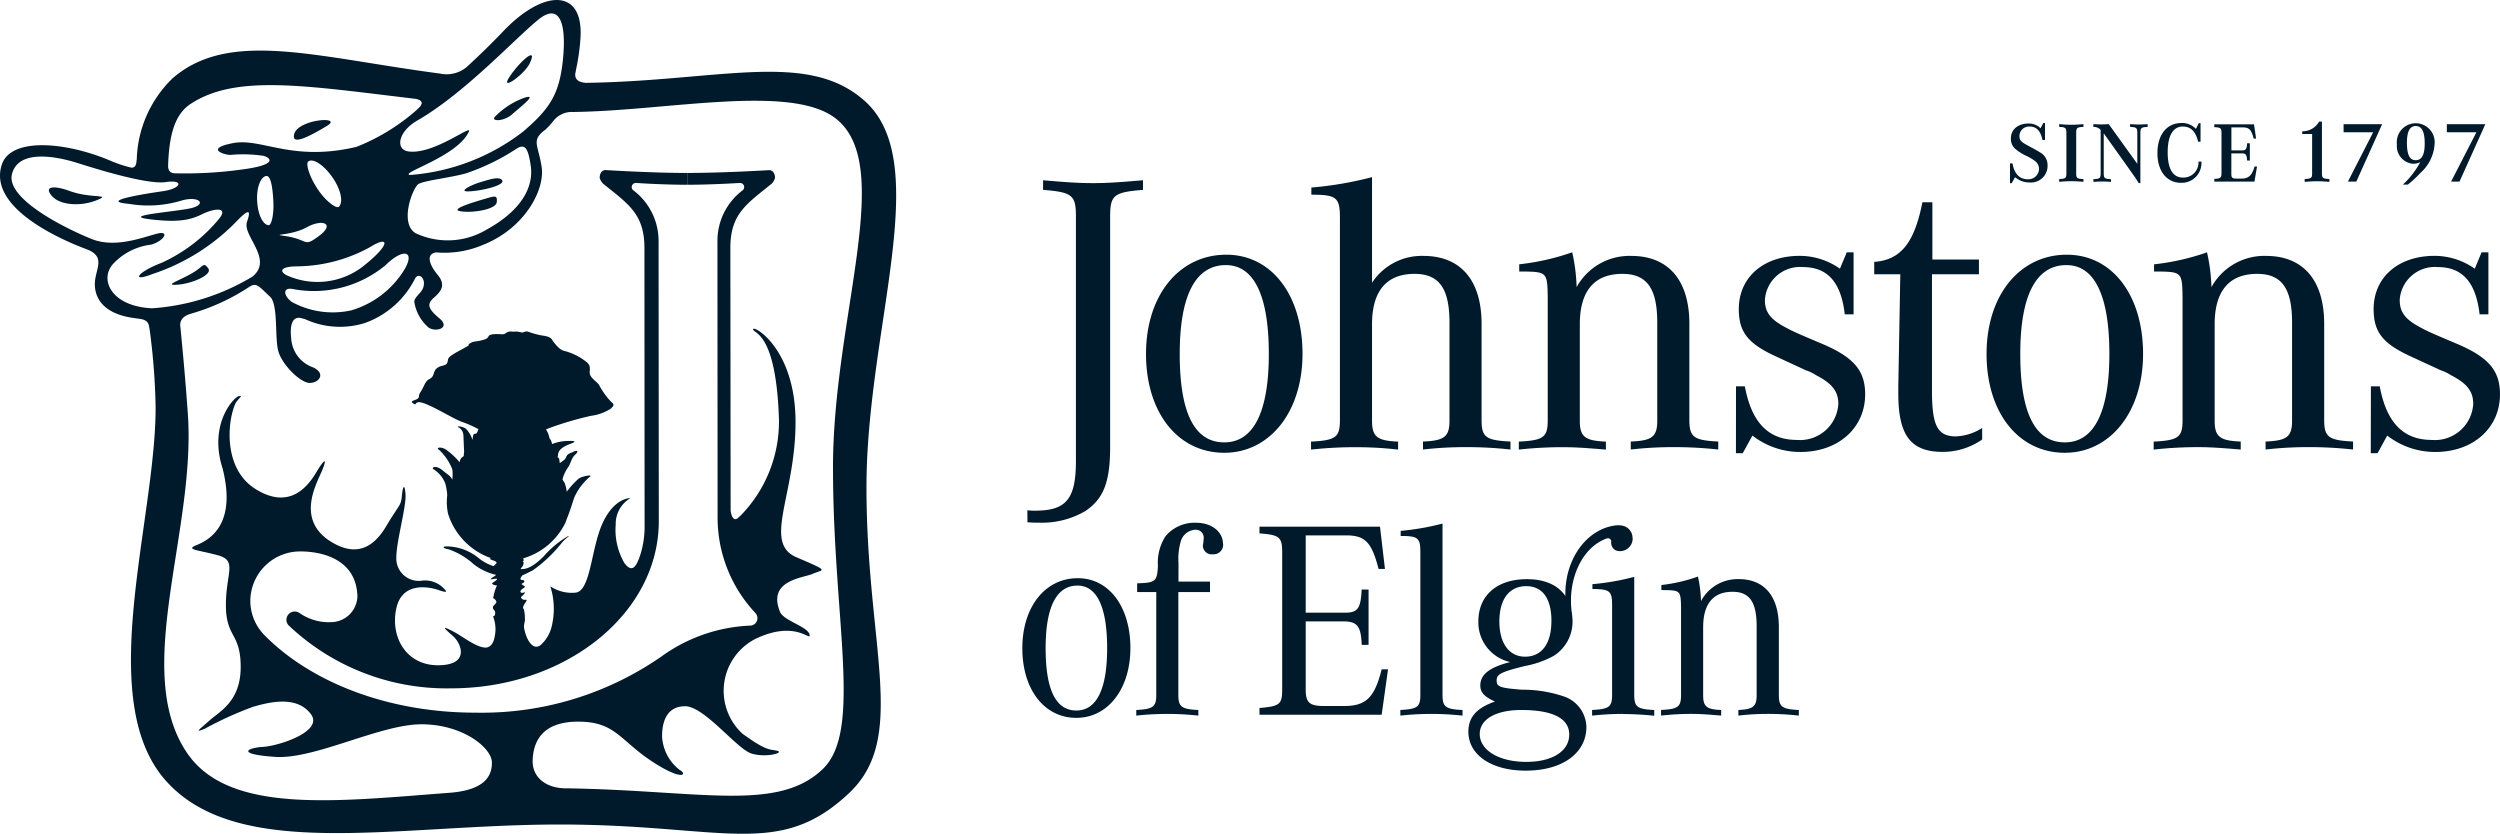 <svg xmlns="http://www.w3.org/2000/svg" width="175" height="58.363" viewBox="0 0 175 58.363">
  <path id="Johnstons_of_Elgin_logo" d="M12.387,19.932c1.032-.062,2.515-.7,2.192-1.143s-.323-.192-.9.191c-.912.6-2.321,1.016-1.289.951M4.9,13.377c-1.032-.383-1.871-.383-1.289.317s2.064.765,3.161.32-.409-.1-1.871-.637M20.6,9.369c-.257.89,1.131.139,2.292-.56s-1.991-.478-2.292.56M32.9,13.394c.969-.063,2.451-.443,2.257-.762s-.9-.064-1.548.126c-.586.172-1.677.7-.709.635m-.644,1.4c.838.127,2.451-.125,2.515-.635s-.13-.445-.774-.255c-.911.27-2.58.763-1.741.89M36.7,6.846a5.437,5.437,0,0,0-2,1.272c-.452.381.516.444,1.161-.127s1.822-1.463.837-1.145m.385-2.417c.6-1.271-.709-.128-1.418.954s1.054-.177,1.418-.954m17,8.376L54,12.871a.889.889,0,0,1-.074.072Zm-11.779.13c-.019-.016-.046-.044-.073-.072l-.081-.066ZM58.31,32.763c.006,10.653,2.08,18.38-.713,21.067-3.153,3.033-8.516,1.5-17.9,1.353-.022,0-.042,0-.064,0-1.516,0-2.347-.854-2.348-1.871l0-.033c.027-1.369.668-2.764,3.188-2.763,2.58,0,2.9,1.274,5.1,2.738s2.581.955,2,.637a3.152,3.152,0,0,1-1.228-2.354c0-.89.257-2.1,1.612-2.1s3.614,2.992,4.646,3.31,2.323-.062,1.806-.19-.709.063-2.451-1.21a4.085,4.085,0,0,1,.9-6.614c2.9-1.4,3.936.257,3.806-.315s-1.807-.955-2.065-1.591c-.9-2.227,1.611-2.352,2.321-2.67s1.225-.126-1.162-1.145-.067-4.325-.07-9.476-2.971-6.806-2.971-6.489,1.612.128,1.81,6.3a9.413,9.413,0,0,1-2.727,6.787.624.624,0,0,0-.095.079c-.3.314-.5.014-.561-.477L51.125,17.36c0-2.386,1.126-3.07,2.877-4.489a.874.874,0,0,0,.249-.419c0-.249-.11-.567-.464-.54l0,0v0s-3.13.195-5.666.193c0,0,0,.3,0,.827h.059c1.625,0,3.614-.125,3.614-.125h0a.294.294,0,0,1,.3.292.286.286,0,0,1-.11.223l0,0a4.433,4.433,0,0,0-1.764,3.536l.012,19.383a9.736,9.736,0,0,0,2.643,6.665l0,.007a.519.519,0,0,1-.383.88v0a11.4,11.4,0,0,0-6.257,2.209V46a22.049,22.049,0,0,1-12.975,3.886c-6.166,0-11.6-2.181-14.806-5.484h0l-.014-.017-.009-.009v0a3.428,3.428,0,0,1-.908-2.314A3.484,3.484,0,0,1,21,38.6l.011,0h.019c1.789.006,3.77.706,3.969,2.858a1.805,1.805,0,0,1,.019.251c0,.018,0,.036,0,.054s0,.032,0,.051a.277.277,0,0,1-.008.055,1.855,1.855,0,0,1-1.86,1.681H23.15a3.531,3.531,0,0,1-2.187-.643v0a.594.594,0,0,0-.327-.1.582.582,0,0,0-.587.579.571.571,0,0,0,.152.386h0A16.052,16.052,0,0,0,31.57,48.184c8.037,0,14.549-5.237,14.546-11.706,0-.08,0-.159-.006-.237h.006L46.1,16.857a4.436,4.436,0,0,0-1.769-3.537l0,0a.285.285,0,0,1-.111-.222.293.293,0,0,1,.3-.292h0s1.722.124,3.59.128q0-.413,0-.827c-2.535,0-5.665-.2-5.665-.2h-.005c-.352-.027-.462.292-.462.539a.879.879,0,0,0,.249.419c1.754,1.421,2.881,2.107,2.883,4.493,0,0,.01,17.668.011,19.613a6.494,6.494,0,0,1-.4,2.16.41.41,0,0,0-.032.066c-.217.543-.49.839-.942.266-.011-.014-.02-.023-.031-.035a4.625,4.625,0,0,1-.616-2.712,2.078,2.078,0,0,1,1.031-1.845s-1.1-.064-1.934,1.717-.836,4.833-1.933,4.9a2.719,2.719,0,0,1-1.742-.446,5.209,5.209,0,0,1,.066,2.926,2.547,2.547,0,0,1-.751,1.191c-.473.366-.957-.207-1.153-1.206-.025-.292.085-.44.057-.656a2.777,2.777,0,0,0-.065-.635c-.064-.1-.13-.127.1-.477s-.033-.1-.226-.254.032-.19.16-.381-.1,0-.225-.064-.033-.191.16-.318.065-.127-.064-.223-.065-.064.064-.159.032-.19-.1-.19-.161-.1,0-.287l.035-.041c.2-.082.427-.2.712-.342a9.807,9.807,0,0,0,2.073-1.977c.275-.306.608-.5.377-.408a6.736,6.736,0,0,0-1.688,1.409c-.765.748-1.2.907-1.612.887a.719.719,0,0,1,.039-.068c.1-.16.1-.064.16-.287s-.1-.127-.032-.19.078-.11-.01-.2A4.776,4.776,0,0,0,39.574,36.6a1.924,1.924,0,0,0,.082-.226c.235-.557.431-1.238.546-1.556a4.044,4.044,0,0,1,1.053-1.413c.343-.223-.437-.1-.741.094a5.538,5.538,0,0,0-.839.922,2.719,2.719,0,0,0-.152-.62,1.281,1.281,0,0,1-.152-.261c.005-.009.014-.01.014-.027a2.617,2.617,0,0,1,.423-.861c.184-.34.2-.591.461-.83s.149-.336-.128-.2-.416.117-.532.415c-.062.16-.241.235-.418.381-.044-.087,0-.353-.141-.4-.01,0-.014-.006-.022-.009a1.161,1.161,0,0,0,.039-.2c.029-.355.408-.575.892-.751s.2-.2-.166-.191a3.064,3.064,0,0,0-1.151.219c-.013-.093-.067-.3-.14-.346-.019-.047-.039-.091-.06-.137a.1.1,0,0,1,0-.02,1.376,1.376,0,0,0-.226-.518l.127-.06a23.244,23.244,0,0,1,3.038-.9,3.31,3.31,0,0,0,1.377-.5c.158-.166.311-.262.037-.461a5.272,5.272,0,0,1-.847-1.172c-.127-.224-.406-.352-.6-.653s.12-.6-.251-.947a4.152,4.152,0,0,0-1.565-.8c-.357-.064-.649-.479-.782-.632s-.08-.364-.8-.454a6.233,6.233,0,0,1-1.027-.283c-.251-.019-.226.112-.464.058-.461-.105-.277-.021-.665-.052s-.335.217-.7.19-.794-.02-.877.115-.089.208-.531.315-.509.032-.814.223.413-.11-.63.449-.827.579-.921.857-.378.183-.681.374-.226.481-.415.682-.293.048-.554.6-.327.474-.35.758-.741.226-.4.467-.032-.358.977.077,1.97,1.082,2.607,1.274a8.7,8.7,0,0,1,.994.452.371.371,0,0,0-.065.156c0,.008,0,.012-.005.019-.027.044-.054.082-.08.127-.081.029-.193-.01-.229.15-.026.115-.034.213-.049.3a1.871,1.871,0,0,0-.45-.776c-.273-.2-.708-.2-.533-.113a.678.678,0,0,1,.35.55c.011.185.027.757.052,1.176a1.113,1.113,0,0,0-.02.207c-.011.142-.051.11-.128.176a.471.471,0,0,0-.161.35,5.082,5.082,0,0,0-.84-.8c-.414-.357-.882-.236-.615-.084a3.691,3.691,0,0,1,.937,1.381,3.02,3.02,0,0,1,0,.707c-.158-.292-.374-.379-.676-.636-.483-.413-.839-.2-.631-.077a2.016,2.016,0,0,1,.817,1,4.538,4.538,0,0,1,.134.784c0,.01,0,.017,0,.028a3.881,3.881,0,0,0,.059,1.3,4.809,4.809,0,0,0,2.972,3.09c-.044.06-.025.1.077.137.193.064.451.127.291.287-.052.051-.109.1-.16.148a3.166,3.166,0,0,1-1.086-.6,3.592,3.592,0,0,0-2.123-.781c-.419-.021-.362.138.054.2a5.022,5.022,0,0,1,1.755,1.037,3.966,3.966,0,0,0,1.573.754.315.315,0,0,1-.11.1c-.257.16-.387.255-.064.191s.29.032.1.158-.29.16-.065.255.258-.1.129.222a3.172,3.172,0,0,0-.16.573c-.065.222-.033.064.128.254s0,.254-.1.382a.208.208,0,0,0,0,.317.334.334,0,0,1,.032.413c-.1.127-.162-.158-.032.224a2.4,2.4,0,0,1,.1.9c-.058.568-.186,1.006-.613,1.1-.637.064-1.656-.766-2.315-1.113-.968-.508-.613-.191-.032.318s1.2,2.036-1.062,2.035-3.356-2.037-2.906-4.01,2.515-1.4,2.9-1.27.774.256.451-.063a1.822,1.822,0,0,0-1.613-.573,1.568,1.568,0,0,1-1.743-1.655c0-1.082.707-3.561.643-4.388s-.194-.572-.259.127-.192.572-1.095,2.1-2.128,2.161-3.87,1.079c-2.362-1.467-1.131-3.817-.68-4.834s.29-1.081-.355,0-1.933,2.606-4.256,1.142-1.938-4.9-1.358-6.043c.322-.444.515-.508.193-.445s-2.128,1.938-1.126,5.055c1.034,4.071-1.062,5.056-1.835,5.373s.064.318,1.484.7.582,1.208.583,3.5,1.034,1.909,1.035,4.326-1.482,3.115-2.191,3.751-1.1.889-.323.572A24.868,24.868,0,0,1,17.7,49.482c1.484-.444,3.16-.7,4.064.511s-2.256,2.225-3.353,2.288-1.935.507.838.7S26.6,50.7,29.5,50.7c2.865,0,4.879,1.613,4.932,2.633.028,1.058-.586,1.953-2.862,2.154-8.035.61-15.552,1.543-18.485-2.794-3.874-5.726.635-15.5.066-23.69-.157-2.26-.348-4.333-.537-6.249,0-.357.216-.646.774-.8l.014-.006a14.786,14.786,0,0,0,4.077-1.886c.493-.3.641-.022,1.493.776.5.712.253,2.791.51,3.74s1.55,2.226,2.194,2.227,1.161-.636.258-1.082a2.293,2.293,0,0,1-1.55-2.035c-.13-1.145.193-1.59.774-1.4a.663.663,0,0,0,.163.037,5.831,5.831,0,0,0,4.224.284,6.3,6.3,0,0,0,3.485-3.062c.193-.446.646-.209.646.287,0,.636-.613.827-.678,1.272a2.972,2.972,0,0,0,.933,1.761c.452.445,1.677.128.839-.572s-.9-1.018-.389-1.462.839-.89.258-1.59c-.555-.668-.872-1.452-.113-1.576a6.866,6.866,0,0,0,3.273-.522c2.9-1.143,4.322-3.792,4.125-5.4-.243-1.654-.775-1.908.257-2.671a5.471,5.471,0,0,0,.591-.654c.006-.008.012-.013.018-.02a1.631,1.631,0,0,1,1.342-.559c.047,0,.088,0,.123-.005,6.421-.092,14.921-1.928,18.12.364,4.436,3.183-.072,13.913-.066,24.565M39.406,4.176c-.256,2.479-.955,3.451-2.771,5.023A14.728,14.728,0,0,1,28.7,12.248c-.774-.129,3.35-1.289,4.127-3.051.229-.519-2.509,1.666-4.257,1.4-.9-.139-.715-1.379.643-2.162,3.325-1.917,6.8-5.7,8.462-7.054,1.536-1.25,1.985.319,1.728,2.8M21.482,15.905c1.1-.607,2-.243.853.608s-.656.248-2.439,0c-.975-.136.487,0,1.585-.608m2.234-1.429c-.15.142-.862-.33-1.454-1.2s-.875-1.805-.689-1.964c.332-.284,1.135.268,1.727,1.143s.733,1.726.416,2.024m-2.8,4.164A10.758,10.758,0,0,0,25.9,17.3c1.363-.852,1.505-.212-.557,1.4a5.217,5.217,0,0,1-5.3.558c-.61-.354-.215-.629.868-.611m8.371-5.757c.388-.254,2.257-.444,3.354-.761a15.412,15.412,0,0,0,3.418-1.652c.645-.444.9-.253,1.1,1.145s-.575,3.074-3.093,4.45a5.286,5.286,0,0,1-4.967.252c-1.162-.7-.2-3.181.191-3.435m-.9,5.851a6.514,6.514,0,0,1-3.8,2.986,5.981,5.981,0,0,1-4.129-.574c-.581-.382-.761-1.109.119-.906A7.844,7.844,0,0,0,27,18.553c1.16-1.145,2.03-1.027,1.386.181m.848-11.1a.843.843,0,0,0-.07.066,14.322,14.322,0,0,1-4.2,2.577c-4.515,1.078-6.644-.64-8.644-.26s-.644.827-.193.827a9.633,9.633,0,0,1,2.322.065c.587.173.9.636-1.483.952a28.891,28.891,0,0,1-4.772.269c-.324-.037-.4-.216-.428-.468.057-2.173.466-3.642,1.539-4.361C16.483,5.169,21.338,6,29.1,6.92c.629.134.44.443.134.71M18,14.08c-.05-.951.235-1.681.621-1.759.339-.068.464.821.514,1.772s-.146,1.688-.332,1.673c-.393-.031-.753-.734-.8-1.685m-6.391-1.335c1.29-.19,1.1.446-.193.635s-4.579.7-2.386.89a8.012,8.012,0,0,0,3.742-.252c1.225-.318,1.741.319.516.572s-4.9.506-2.773.762,2.9,0,3.676-.38,1.806-.509,1.161.319a11.224,11.224,0,0,1-4.063,3.114c-1.677.635-2.192,1.4-.58.763a14.507,14.507,0,0,0,5.675-3.5c1-1.051,1.225-1.081.9-.126s1.872,2.608.39,3.816a15.638,15.638,0,0,1-7.03,2.221c-2.838-.129-3.678-1.973-2.776-3.055a4.328,4.328,0,0,1,2.708-1.4c.9-.253,1.355-1.016.387-.762s-2.9,1.016-4.515.38S.388,13.969.838,12.188,4,10.96,5.414,11.407s4.9,1.529,6.194,1.339M60.553,7.088C56.576,3.494,50.456,5.659,41.011,5.8c-.509-.04-.831-.247-.724-.732a1.511,1.511,0,0,0,.028-.164,14.843,14.843,0,0,0,.315-2.187c.257-3.562-2.583-3.5-5.418-.513-.726.766-1.616,1.634-2.568,2.512a.546.546,0,0,0-.111.08,2.2,2.2,0,0,1-1.78.343.169.169,0,0,0-.036,0c-8.694-1.155-14.663-3.084-18.625.332a8.213,8.213,0,0,0-2.519,5.7.291.291,0,0,0-.014.075c-.021.332-.112.5-.368.489A8.876,8.876,0,0,1,7.8,11.28C4.7,9.943.768,9.56.125,11.531-.9,14.677,4.708,16.939,6.063,17.448s.646,1.337.582,2.291c-.057.846.306,2.236,2.863,2.541.049.009.116.019.212.03.652.07.693.377.736.649,0,.021.009.032.011.051a45.969,45.969,0,0,1,.426,5.514c.006,7.95-4.341,20.508.742,26.155s16.128,3.031,27.578,3.037S54.522,60.172,59.453,55.5c4.11-3.893,1.2-10.254,1.2-21.384s4.744-22.653-.1-27.029m105.4,24.635h.478l.674-1.232a5.46,5.46,0,0,0,3.372,1.148c2.64,0,4.522-1.681,4.522-4.034,0-1.625-.759-2.55-2.865-3.474l-1.18-.5c-.591-.252-1.153-.5-1.4-.645-1.153-.588-1.574-1.093-1.574-1.989a2.464,2.464,0,0,1,2.669-2.3c1.714,0,2.668,1.064,2.922,3.305h.617V17.661h-.477l-.478,1.148a4.905,4.905,0,0,0-2.809-.9c-2.557,0-4.27,1.512-4.27,3.725,0,1.625.645,2.438,2.7,3.362,1.686.784,1.04.476,2,.924a2.847,2.847,0,0,1,.7.336c1.151.588,1.572,1.149,1.572,2.017a2.683,2.683,0,0,1-2.893,2.522c-2,0-3.174-1.2-3.652-3.754h-.618ZM150.785,19.006h.365c1.545.027,1.6.084,1.629,1.736V29.4c0,1.2-.281,1.428-2.022,1.512v.56A27.509,27.509,0,0,1,153.9,31.3c.843,0,1.6.057,2.951.168v-.56c-1.461-.057-1.825-.336-1.825-1.456V22.7c0-2.325,1.01-3.529,2.976-3.529,1.714,0,2.443,1.008,2.443,3.417v6.863c0,1.12-.364,1.4-1.854,1.456v.56a25.69,25.69,0,0,1,2.95-.168,27.973,27.973,0,0,1,3.175.168v-.56c-1.714-.084-2.023-.308-2.023-1.512V22.675c0-3.053-1.46-4.762-4.073-4.762A4.23,4.23,0,0,0,154.8,20.1a12.413,12.413,0,0,0-.309-2.437,16.59,16.59,0,0,1-3.708.84Zm-6.135-.449c1.966,0,3.006,2.129,3.006,6.218,0,4.063-1.067,6.191-3.118,6.191-2.078,0-3.118-2.045-3.118-6.191,0-4.089,1.095-6.218,3.23-6.218m.028-.728c-3.314,0-5.619,2.857-5.619,6.946s2.219,6.919,5.478,6.919c3.2,0,5.478-2.886,5.478-6.919,0-4.117-2.164-6.946-5.337-6.946M138.75,29.958a3.665,3.665,0,0,1-1.826.589c-1.292,0-1.686-.729-1.686-3.194V19.2h3.287V18.165h-3.258V14.16h-.7c-.563,2.857-1.517,4.033-3.371,4.173V19.2h1.825l-.14,7.843v.5c0,2.942.871,4.09,3.118,4.09a4.824,4.824,0,0,0,2.754-.869Zm-17.235,1.764h.478l.675-1.232a5.456,5.456,0,0,0,3.37,1.148c2.64,0,4.523-1.681,4.523-4.034,0-1.625-.758-2.55-2.866-3.474l-1.179-.5c-.59-.252-1.152-.5-1.4-.645-1.151-.588-1.573-1.093-1.573-1.989a2.465,2.465,0,0,1,2.669-2.3c1.714,0,2.668,1.064,2.921,3.305h.618V17.661h-.478l-.477,1.148a4.909,4.909,0,0,0-2.81-.9c-2.555,0-4.27,1.512-4.27,3.725,0,1.625.646,2.438,2.7,3.362,1.686.784,1.039.476,1.994.924a2.849,2.849,0,0,1,.7.336c1.151.588,1.573,1.149,1.573,2.017a2.683,2.683,0,0,1-2.893,2.522c-1.994,0-3.175-1.2-3.652-3.754h-.618ZM106.346,19.006h.365c1.546.027,1.6.084,1.63,1.736V29.4c0,1.2-.281,1.428-2.024,1.512v.56a27.516,27.516,0,0,1,3.147-.168c.842,0,1.6.057,2.949.168v-.56c-1.46-.057-1.826-.336-1.826-1.456V22.7c0-2.325,1.012-3.529,2.978-3.529,1.714,0,2.443,1.008,2.443,3.417v6.863c0,1.12-.365,1.4-1.854,1.456v.56a25.687,25.687,0,0,1,2.95-.168,27.951,27.951,0,0,1,3.174.168v-.56c-1.714-.084-2.022-.308-2.022-1.512V22.675c0-3.053-1.46-4.762-4.073-4.762a4.228,4.228,0,0,0-3.82,2.185,12.418,12.418,0,0,0-.309-2.437,16.609,16.609,0,0,1-3.709.84ZM96.037,12.4a24.87,24.87,0,0,1-4.242.728v.5c1.77,0,2,.2,2,1.625V29.4c0,1.2-.281,1.428-2.023,1.512v.56a27.816,27.816,0,0,1,3.146-.168,25.675,25.675,0,0,1,2.949.168v-.56c-1.461-.057-1.825-.336-1.825-1.456V22.7c0-2.325,1.012-3.529,2.977-3.529,1.714,0,2.445,1.008,2.445,3.417v6.863c0,1.12-.366,1.4-1.854,1.456v.56a25.653,25.653,0,0,1,2.949-.168,27.948,27.948,0,0,1,3.174.168v-.56c-1.742-.084-2.022-.308-2.022-1.512V22.675c0-3.053-1.461-4.762-4.074-4.762a4.168,4.168,0,0,0-3.595,1.877V12.4ZM85.811,18.557c1.967,0,3.006,2.129,3.006,6.218,0,4.063-1.068,6.191-3.118,6.191-2.08,0-3.118-2.045-3.118-6.191,0-4.089,1.1-6.218,3.23-6.218m.029-.728c-3.315,0-5.619,2.857-5.619,6.946s2.219,6.919,5.478,6.919c3.2,0,5.477-2.886,5.477-6.919,0-4.117-2.163-6.946-5.337-6.946M71.922,36.561c.421.028.618.028.9.028a6.019,6.019,0,0,0,3.147-.812c1.292-.868,1.741-2.045,1.741-4.51v-16.1c0-1.513.253-1.708,2.3-1.877v-.672c-1.658.14-2.472.2-3.484.2-1.039,0-1.854-.056-3.511-.2v.672c2.05.168,2.3.364,2.3,1.877V32.247c0,2.689-.673,3.5-2.865,3.5a4.214,4.214,0,0,1-.534-.028ZM77.5,45.374c0,2.863-.738,4.362-2.153,4.362-1.435,0-2.153-1.44-2.153-4.362,0-2.882.756-4.383,2.23-4.383,1.358,0,2.076,1.5,2.076,4.383m1.629,0c0-2.9-1.493-4.9-3.685-4.9-2.289,0-3.88,2.015-3.88,4.9s1.533,4.876,3.782,4.876c2.211,0,3.782-2.032,3.782-4.876m6.483-7.3c0-.848-.795-1.481-1.881-1.481a2.657,2.657,0,0,0-2.133.929,3.378,3.378,0,0,0-.543,2.072C81,40.7,80.9,40.793,79.6,40.833v.613h1.339v7.186c0,.848-.214,1.007-1.4,1.066v.395a19.945,19.945,0,0,1,2.172-.119,20.211,20.211,0,0,1,2.173.119V49.7c-1.183-.059-1.4-.218-1.4-1.066V41.445H84.7v-.731H82.494V39.392a4.3,4.3,0,0,1,.156-1.481,1.126,1.126,0,0,1,1.008-.829.551.551,0,0,1,.6.593c0,.059-.019.177-.019.276-.019.118-.039.218-.039.256a.621.621,0,0,0,.7.593.668.668,0,0,0,.718-.731M91.4,48.256V43.5h2.677c.93,0,1.2.355,1.241,1.639H95.8V41.268h-.485c-.059,1.322-.272,1.618-1.145,1.618H91.4v-5.41h2.812c1.358,0,1.8.474,2.289,2.351h.446L96.6,36.865H88.163v.474c1.4.1,1.59.257,1.59,1.322v9.576c0,1.066-.154,1.2-1.59,1.322v.474h8.553l.446-3.178h-.446c-.5,1.994-1.106,2.566-2.638,2.566H92.7c-1.047,0-1.3-.237-1.3-1.164m8.806,1.717a20.677,20.677,0,0,1,2.171.119V49.7c-1.2-.059-1.4-.218-1.4-1.066V36.649a17.7,17.7,0,0,1-2.929.512v.357c1.222,0,1.377.138,1.377,1.143v9.97c0,.848-.193,1.007-1.4,1.066v.395a20.681,20.681,0,0,1,2.173-.119m8.4-6.494c0,1.579-.678,2.488-1.842,2.488-1.125,0-1.8-.948-1.8-2.469,0-1.559.7-2.467,1.881-2.467,1.145,0,1.764.869,1.764,2.448M106.491,49.7c2.211,0,3.355.592,3.355,1.717,0,1.166-1.183,1.915-3.006,1.915-1.9,0-3.258-.809-3.258-1.954,0-1.027,1.125-1.678,2.909-1.678m7.787-12.039a.88.88,0,0,0-.825-.881l-.1-.01a2.017,2.017,0,0,0-.255.007c-2.073.26-3.585,2.416-3.521,4.94a2.515,2.515,0,0,0-1.128-.895,2.9,2.9,0,0,0-.38-.131,2.966,2.966,0,0,0-.312-.072c-.069-.012-.137-.027-.208-.037a4.932,4.932,0,0,0-.52-.036c-.027,0-.05-.005-.077-.005h-.008l-.065,0c-2.095,0-3.394,1.145-3.394,2.96a2.843,2.843,0,0,0,2.231,2.843c-1.436.357-2.095.869-2.095,1.639,0,.494.29.79,1.027,1.125-1.3.454-1.862,1.106-1.862,2.113,0,1.618,1.61,2.724,4.015,2.724,2.56,0,4.247-1.223,4.247-3.06a2.315,2.315,0,0,0-1.513-2.112,8.967,8.967,0,0,0-3.006-.494c-1.532-.119-1.764-.2-1.764-.652,0-.433.31-.592,1.978-1.007a6.685,6.685,0,0,0,2.017-.71,2.835,2.835,0,0,0,1.318-2.468c0-.034-.005-.062-.005-.095h0v0c0-.049-.009-.09-.011-.138l.005-.006c-.009-.042-.012-.086-.018-.127-.007-.066-.008-.137-.018-.2,0-.027-.014-.047-.019-.074,0-.008,0-.016,0-.024-.271-2.249.734-4.5,2.5-5.1,0,.005.029,0,.048,0a.229.229,0,0,1,.227.233.594.594,0,0,0,.307.61.84.84,0,0,0,.294.06.892.892,0,0,0,.9-.911m-.664,12.314a20.7,20.7,0,0,1,2.173.119V49.7c-1.2-.059-1.4-.218-1.4-1.066V40.379a17.075,17.075,0,0,1-2.928.513v.336c1.241.019,1.378.138,1.378,1.165v6.238c0,.848-.194,1.007-1.4,1.066v.395a20.686,20.686,0,0,1,2.172-.119m12.3.119V49.7c-1.183-.059-1.4-.218-1.4-1.066V43.893c0-2.152-1.007-3.355-2.812-3.355a2.905,2.905,0,0,0-2.637,1.539,8.9,8.9,0,0,0-.214-1.717,11.377,11.377,0,0,1-2.56.592v.355h.252c1.067.019,1.105.059,1.125,1.224v6.1c0,.848-.195,1.007-1.4,1.066v.395a18.843,18.843,0,0,1,2.173-.119c.582,0,1.105.039,2.036.119V49.7c-1.009-.04-1.261-.236-1.261-1.027V43.913c0-1.639.7-2.488,2.056-2.488,1.183,0,1.688.711,1.688,2.409v4.836c0,.79-.252.986-1.279,1.027v.395a17.581,17.581,0,0,1,2.037-.119,19.122,19.122,0,0,1,2.191.119m45.662-37.379h.589l1.809-4.02h-2.695V9.26h2.069Zm-2.478-3.891c.428,0,.632.389.632,1.223,0,.784-.2,1.168-.632,1.168s-.613-.4-.613-1.229c0-.773.2-1.162.613-1.162m-.552,4.1a7.173,7.173,0,0,0,.875-.809,2.939,2.939,0,0,0,1-2.019,1.327,1.327,0,1,0-2.638.012,1.239,1.239,0,0,0,1.133,1.358,1.185,1.185,0,0,0,.5-.111,6,6,0,0,1-1.214,1.569Zm-4.192-.21h.588l1.809-4.02h-2.7V9.26h2.07Zm-1.816-4.2h-.2a1.33,1.33,0,0,1-1.183.678v.192h.694v2.724c0,.358-.056.4-.521.426v.2c.366-.031.552-.043.867-.043s.495.012.861.043v-.2c-.465-.025-.52-.068-.52-.426V8.513Zm-4.545,3.143h-.175c-.169.613-.415.847-.9.847h-.357c-.3,0-.367-.059-.367-.33V10.737h.747c.265,0,.337.1.355.5h.193V10.029H157.3c-.029.414-.09.5-.355.5h-.747V8.917h.782c.465,0,.621.163.777.787h.169l-.145-1H155V8.9c.445.025.505.067.505.414v2.794c0,.342-.06.39-.505.414v.191h2.811Zm-4.1-.342a1.052,1.052,0,0,1-1.09,1.117c-.7,0-1.065-.607-1.065-1.772s.38-1.8,1.054-1.8c.565,0,.9.337,1.078,1.063h.168v-1.3h-.12l-.206.4a1.307,1.307,0,0,0-1.011-.409c-1.03,0-1.681.823-1.681,2.108,0,1.261.65,2.077,1.656,2.077a1.381,1.381,0,0,0,1.421-1.488Zm-4.066,1.507V9.3c0-.348.066-.4.507-.414V8.69c-.284.018-.421.024-.608.024s-.33-.006-.62-.024v.192c.44.018.506.072.506.414V11.47l-2-2.78q-.267.018-.535.018c-.169,0-.313-.006-.543-.018v.192a.668.668,0,0,1,.512.21v3.033c0,.348-.059.4-.506.415v.192c.283-.019.421-.025.609-.025s.33.006.619.025v-.192c-.445-.018-.506-.066-.506-.415V9.332l1.772,2.487.048.066.047.072.049.066s.072.1.145.21l.072.1c.078.108.163.24.319.486h.113Zm-5.179-.7c0,.348-.053.39-.505.415v.192c.391-.031.59-.042.848-.042s.458.011.85.042v-.192c-.451-.024-.507-.066-.507-.415V9.3c0-.349.067-.4.507-.415V8.69c-.386.031-.578.042-.85.042s-.463-.011-.848-.042v.192c.44.018.505.072.505.415v2.828ZM140.7,11.44v1.386h.119l.235-.426a1.522,1.522,0,0,0,1.029.373,1.161,1.161,0,0,0,1.247-1.177,1.015,1.015,0,0,0-.542-.937c-.145-.09-.391-.234-.813-.456-.5-.264-.615-.39-.615-.673a.674.674,0,0,1,.711-.673c.482,0,.777.312.9.942h.18V8.611h-.12l-.193.366a1.141,1.141,0,0,0-.838-.33c-.747,0-1.239.42-1.239,1.05a.94.94,0,0,0,.264.684,3.347,3.347,0,0,0,.842.541,3.512,3.512,0,0,1,.567.336.721.721,0,0,1,.3.571.747.747,0,0,1-.783.72c-.585,0-.958-.39-1.072-1.11Z" transform="translate(0 0)" fill="#001a2c"/>
</svg>
